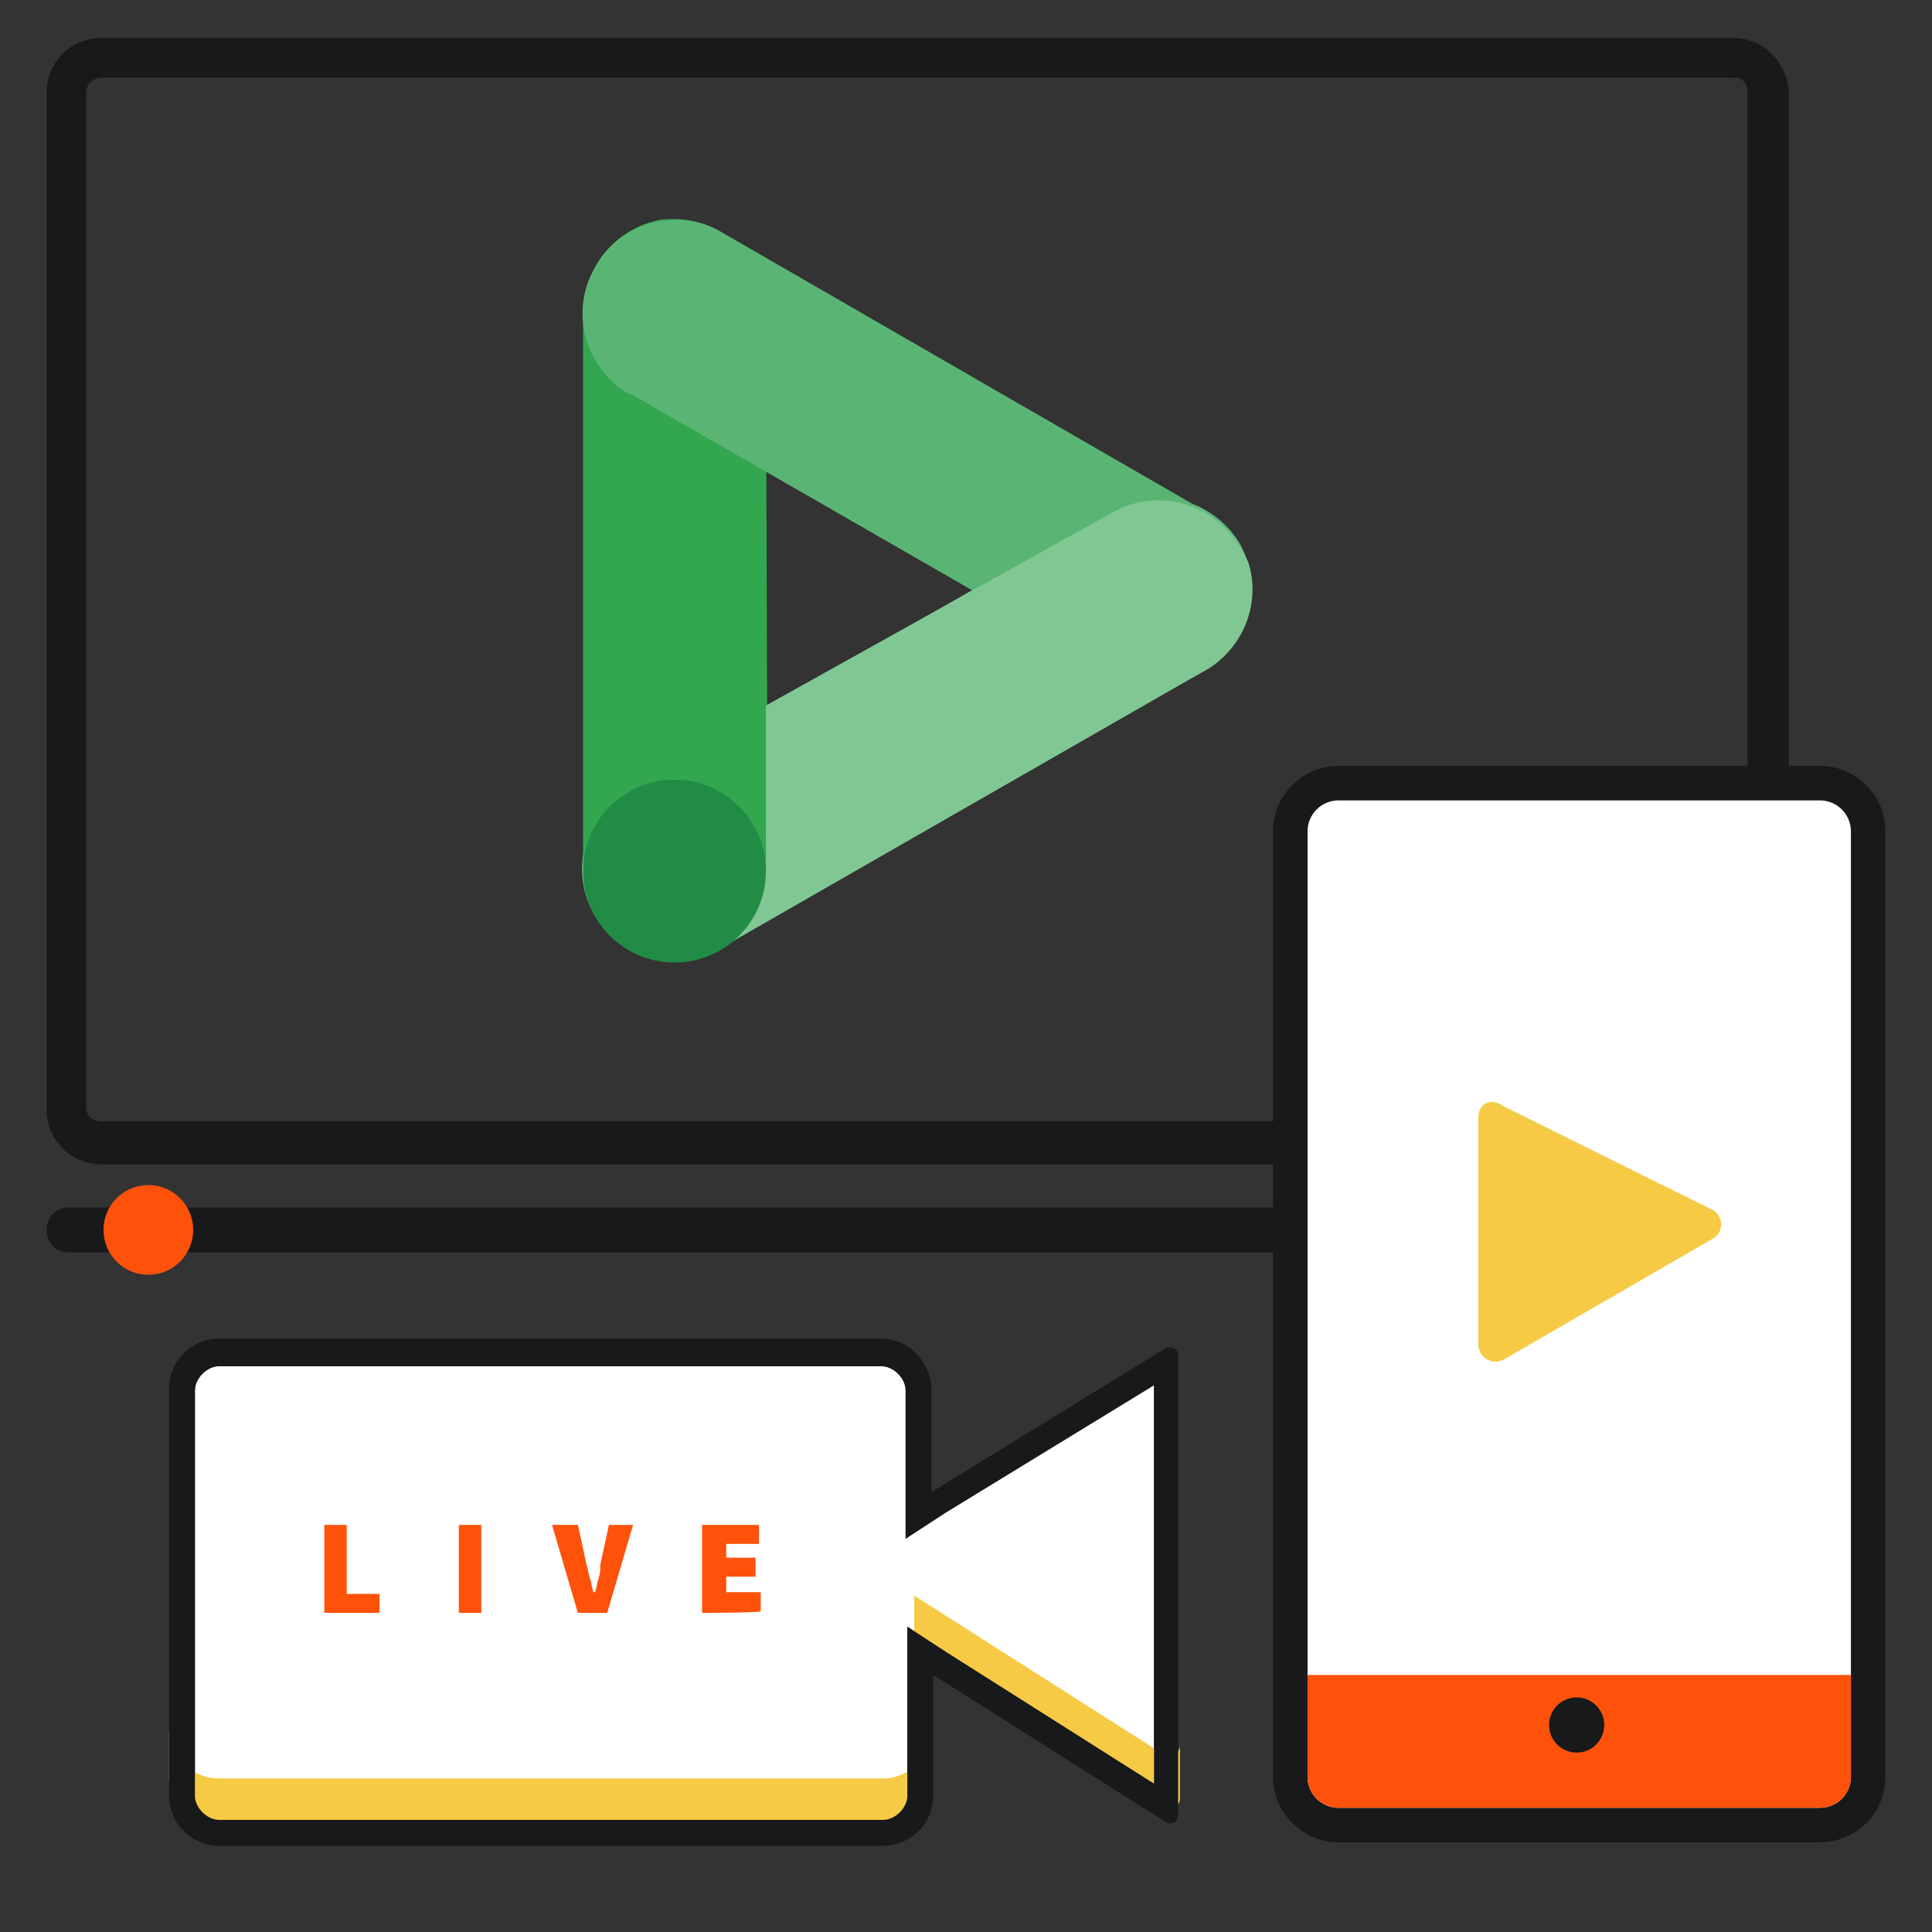 <?xml version="1.0" encoding="utf-8"?>
<!-- Generator: Adobe Illustrator 26.0.2, SVG Export Plug-In . SVG Version: 6.00 Build 0)  -->
<svg version="1.1" id="Layer_1" xmlns="http://www.w3.org/2000/svg" xmlns:xlink="http://www.w3.org/1999/xlink" x="0px" y="0px"
	 viewBox="0 0 112 112" style="enable-background:new 0 0 112 112;" xml:space="preserve">
<rect x="0" y="0" width="112" height="112" fill="#333333" stroke="none"/>
<style type="text/css">
	.st0{fill:#17191B;}
	.st1{fill:#FFFFFF;}
	.st2{fill:#FE520B;}
	.st3{fill:#80C793;}
	.st4{fill:#33A650;}
	.st5{fill:#5AB574;}
	.st6{fill:#218C45;}
	.st7{fill:#F6CA45;}
</style>
<g>
	<g>
		<g id="Group_3869_1_" transform="translate(-160 -155)">
			<g id="Rectangle_958_1_" transform="translate(160 155)">
				<g>
					<g>
						<path class="st0" d="M100.5,4.5c0.4,0,0.8,0.2,0.8,0.8v58.9c0,0.4-0.2,0.8-0.8,0.8H5.9C5.5,65,5,64.8,5,64.2V5.3
							C5,5,5.3,4.5,5.9,4.5L100.5,4.5 M100.5,2.2H5.9c-1.8,0-3.2,1.4-3.2,3.2v58.9c0,1.8,1.4,3.2,3.2,3.2h94.6
							c1.8,0,3.2-1.4,3.2-3.2V5.3C103.6,3.6,102.2,2.2,100.5,2.2L100.5,2.2z"/>
					</g>
				</g>
			</g>
			<g id="Line_4_1_">
				<path class="st0" d="M262.3,227.6H164c-0.8,0-1.3-0.6-1.3-1.3c0-0.8,0.6-1.3,1.3-1.3h98.4c0.8,0,1.3,0.6,1.3,1.3
					C263.6,227,262.9,227.6,262.3,227.6z"/>
			</g>
		</g>
	</g>
	<g>
		<g>
			<path class="st1" d="M77.6,105.8c-1.5,0-2.8-1.2-2.8-2.8V48.2c0-1.5,1.2-2.8,2.8-2.8h27.9c1.5,0,2.8,1.2,2.8,2.8V103
				c0,1.5-1.2,2.8-2.8,2.8C105.5,105.8,77.6,105.8,77.6,105.8z"/>
			<path class="st0" d="M105.5,46.4c1,0,1.8,0.8,1.8,1.8V103c0,1-0.8,1.8-1.8,1.8H77.6c-1,0-1.8-0.8-1.8-1.8V48.2
				c0-1,0.8-1.8,1.8-1.8H105.5 M105.5,44.4H77.6c-2.1,0-3.8,1.7-3.8,3.8V103c0,2.1,1.7,3.8,3.8,3.8h27.9c2.1,0,3.8-1.7,3.8-3.8V48.2
				C109.3,46.1,107.6,44.4,105.5,44.4L105.5,44.4z"/>
		</g>
		<path class="st2" d="M105.5,104.8H77.6c-1,0-1.8-0.8-1.8-1.8v-5.9h31.5v5.9C107.3,104,106.5,104.8,105.5,104.8z"/>
		<circle class="st0" cx="91.4" cy="100" r="1.6"/>
	</g>
</g>
<g>
	<path class="st3" d="M64.4,29.6c2.5-1.5,5.8-0.7,7.4,1.8c1.5,2.5,0.7,5.8-1.8,7.4c-0.1,0-0.1,0.1-0.2,0.1L41.9,54.9
		c-2.5,1.5-5.8,0.7-7.4-1.8c-1.5-2.5-0.7-5.8,1.8-7.4c0.1,0,0.1-0.1,0.2-0.1L64.4,29.6z"/>
	<path class="st4" d="M44.4,18.1c0-3-2.4-5.4-5.3-5.4c-0.4,0-0.8,0-1.1,0.1c-2.5,0.6-4.2,2.9-4.2,5.4v31.9l10.7,0.2L44.4,18.1z"/>
	<path class="st5" d="M64.5,38.9c2.6,1.3,5.8,0.5,7.3-2c1.5-2.5,0.7-5.8-1.9-7.3c0,0,0,0-0.1,0L41.9,13.5c-2.5-1.5-5.8-0.7-7.3,1.8
		c0,0.1-0.1,0.1-0.1,0.2c-1.5,2.5-0.6,5.8,1.9,7.3c0,0,0,0,0.1,0L64.5,38.9z"/>
	<path class="st3" d="M69.8,38.9L44.4,53.1V40.9l20.1-11.2c2.7-1.5,6-0.5,7.5,2.2c0.1,0.2,0.3,0.5,0.4,0.8
		C73.1,35.1,72,37.7,69.8,38.9z"/>
	<circle class="st6" cx="39.1" cy="50.5" r="5.3"/>
</g>
<path class="st7" d="M85.7,64.8v13.1c0,0.8,0.8,1.3,1.5,0.9l12.1-7c0.7-0.4,0.6-1.4-0.1-1.7l-12.1-6C86.4,63.6,85.7,64,85.7,64.8z"
	/>
<circle class="st2" cx="8.6" cy="71.3" r="2.6"/>
<g>
	<path class="st1" d="M51.1,79.2c0.7,0,1.4,0.7,1.4,1.4v5.9v2.7l2.3-1.5l12.1-7.4v23.1l-12-7.6l-2.3-1.5v2.8v7
		c0,0.7-0.7,1.4-1.4,1.4H12.7c-0.7,0-1.4-0.7-1.4-1.4V80.6c0-0.7,0.7-1.4,1.4-1.4H51.1"/>
	<g>
		<g>
			<path class="st7" d="M54,100.2v2.9c0,1.6-1.3,2.9-2.9,2.9H12.7c-1.6,0-2.9-1.3-2.9-2.9v-2.9c0,1.6,1.3,2.9,2.9,2.9h38.5
				C52.7,103.1,54,101.8,54,100.2z"/>
		</g>
		<g>
			<path class="st7" d="M68.4,101.2v3.1c0,0.4-0.5,0.7-0.8,0.4L53,95.6v-3.1l14.6,9.3C67.9,101.9,68.4,101.6,68.4,101.2z"/>
		</g>
		<g>
			<path class="st0" d="M51.1,79.2c0.7,0,1.4,0.7,1.4,1.4v5.9v2.7l2.3-1.5l12.1-7.4v23.1l-12-7.6l-2.3-1.5v2.8v7
				c0,0.7-0.7,1.4-1.4,1.4H12.7c-0.7,0-1.4-0.7-1.4-1.4V80.6c0-0.7,0.7-1.4,1.4-1.4H51.1 M51.1,77.6H12.7c-1.6,0-2.9,1.3-2.9,2.9
				v23.6c0,1.6,1.3,2.9,2.9,2.9h38.5c1.6,0,2.9-1.3,2.9-2.9v-7l13.6,8.6c0,0,0.1,0,0.1,0c0.3,0,0.5-0.2,0.5-0.5V78.6
				c0-0.3-0.2-0.5-0.5-0.5c-0.1,0-0.1,0-0.3,0.1L54,86.5v-5.9C54,79,52.7,77.6,51.1,77.6L51.1,77.6z"/>
		</g>
		<g>
			<path class="st2" d="M18.8,93.5v-5.1h1.3v4H22v1.1L18.8,93.5L18.8,93.5z"/>
			<path class="st2" d="M26.6,93.5v-5.1h1.3v5.1H26.6z"/>
			<path class="st2" d="M33.5,93.5l-1.5-5.1h1.5l0.5,2.3c0.1,0.3,0.1,0.5,0.2,0.8s0.1,0.5,0.2,0.8h0.1c0.1-0.3,0.1-0.5,0.2-0.8
				s0.1-0.5,0.1-0.8l0.5-2.3h1.4l-1.5,5.1H33.5z"/>
			<path class="st2" d="M40.7,93.5v-5.1H44v1.1h-1.9v0.8h1.7v1.1h-1.7v0.9h2v1.1C44.1,93.5,40.7,93.5,40.7,93.5z"/>
		</g>
	</g>
</g>
</svg>
